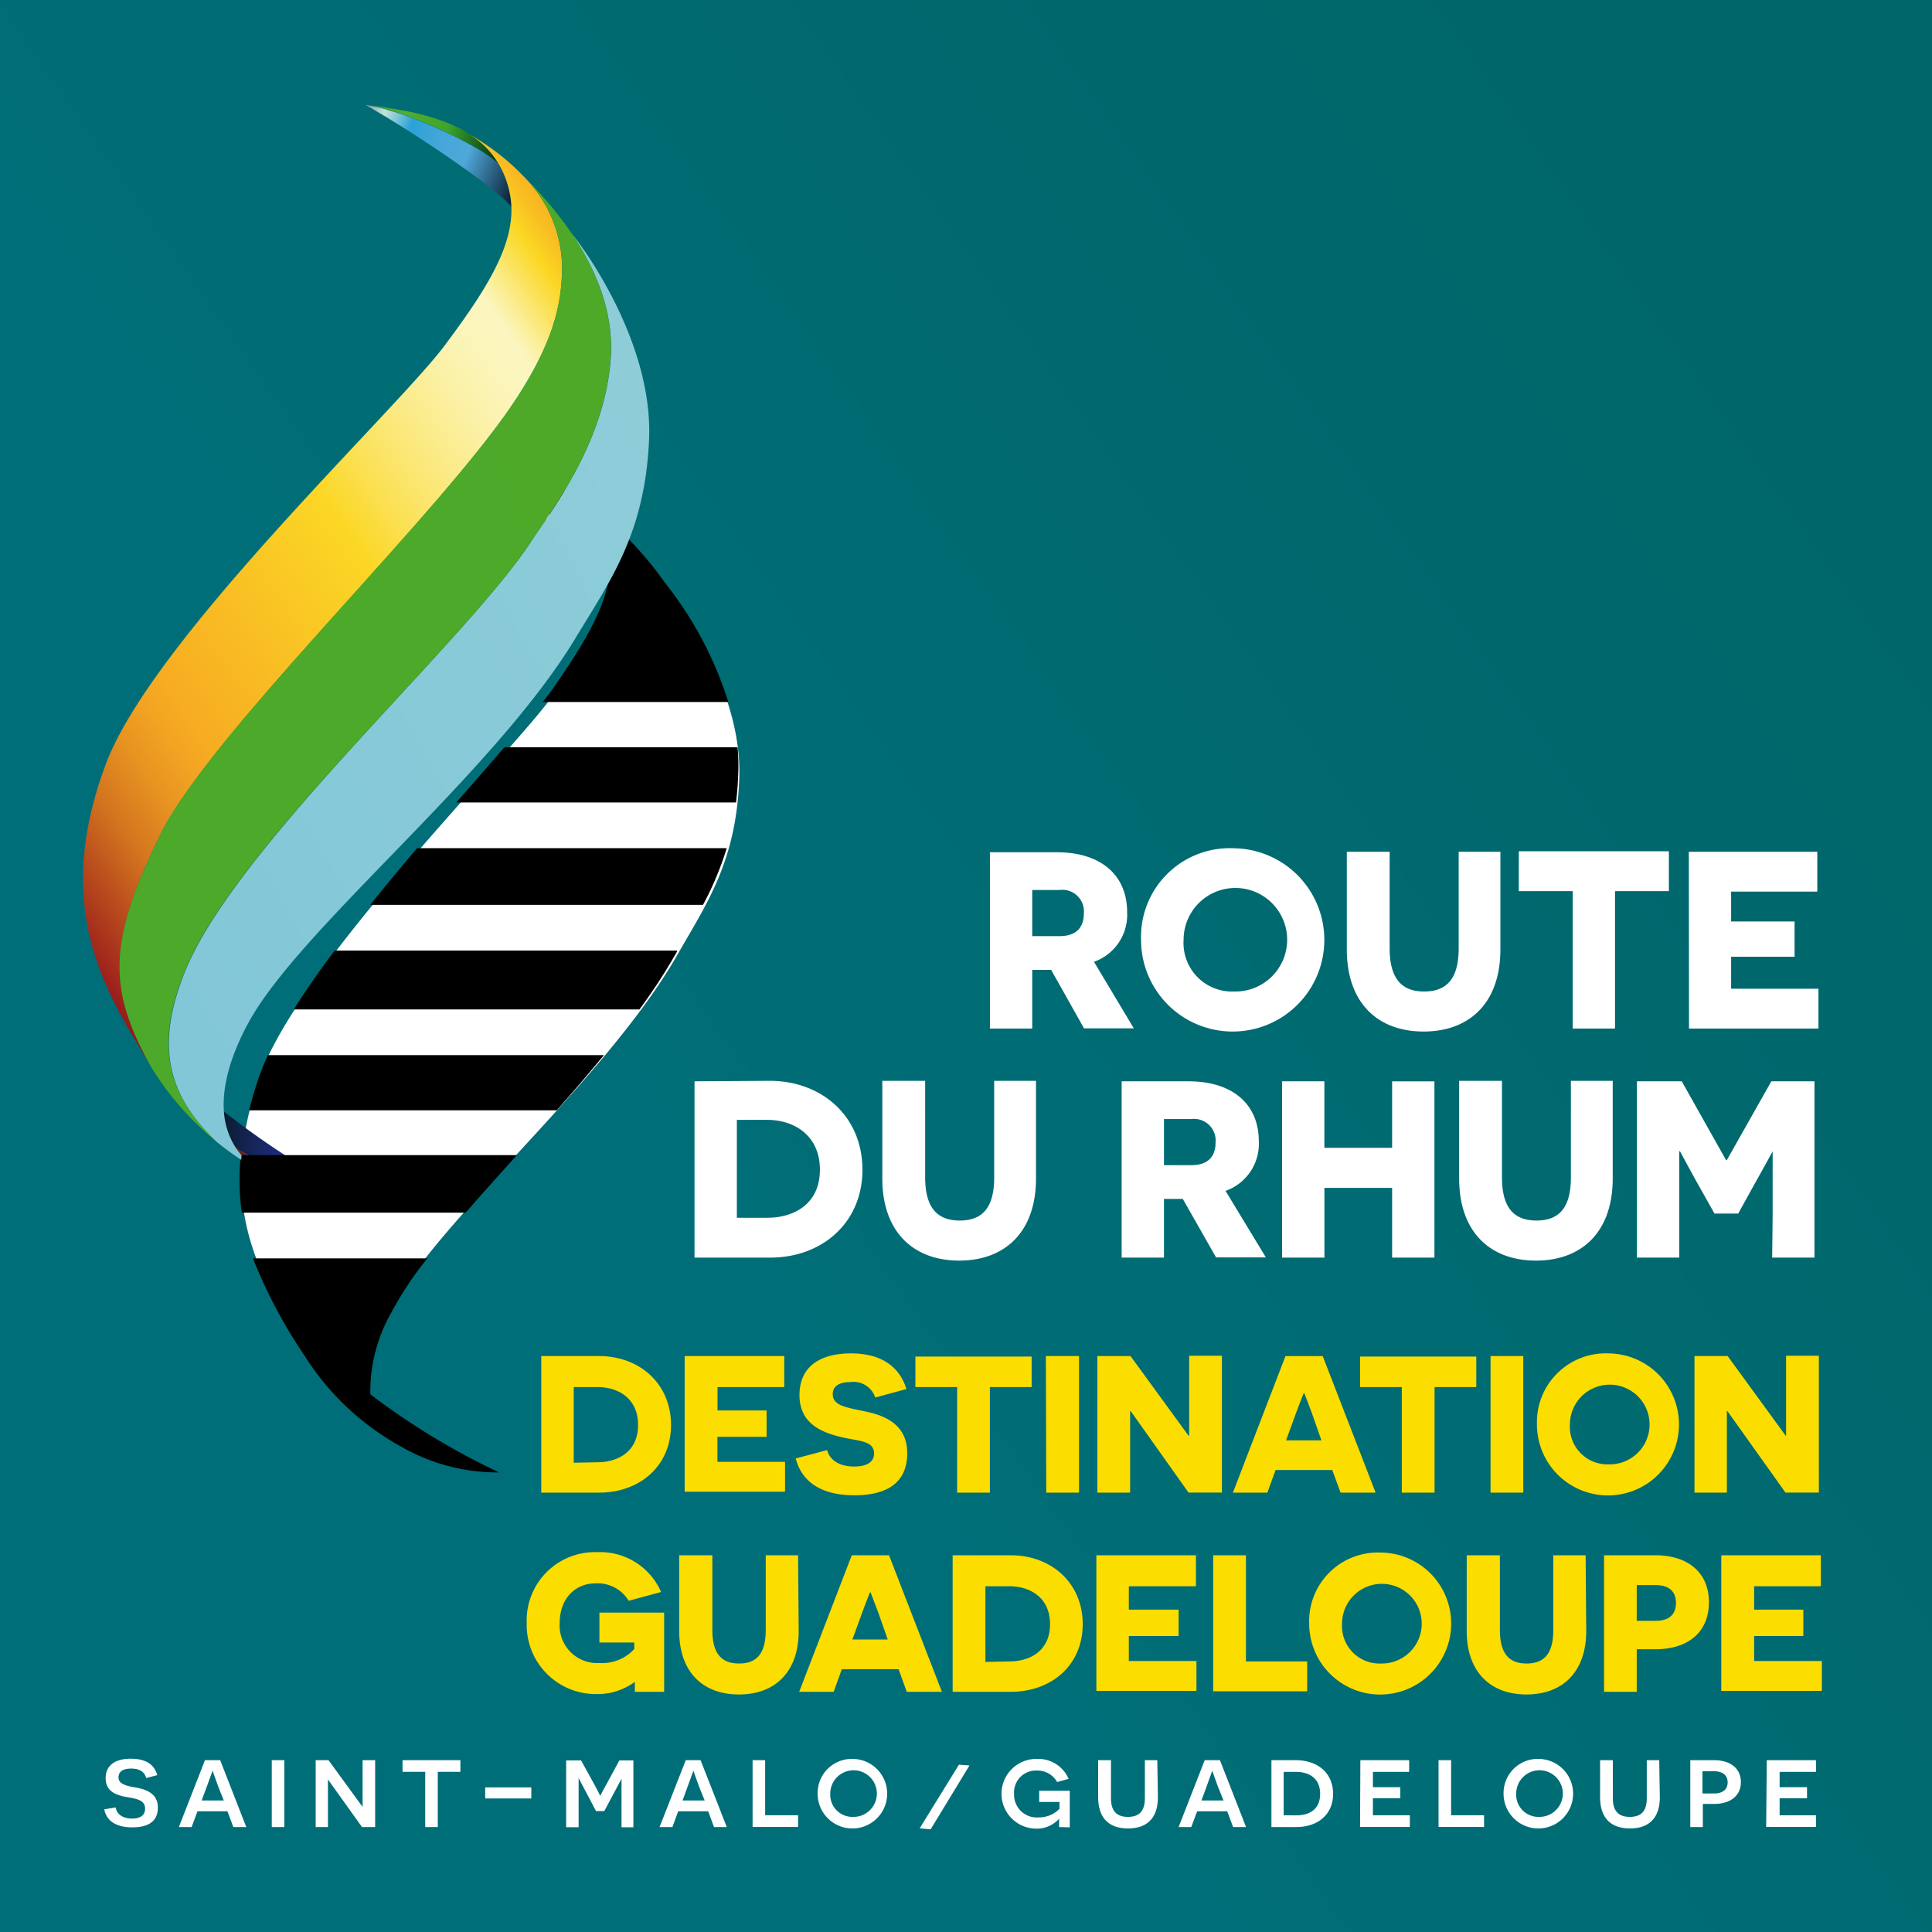<svg xmlns:xlink="http://www.w3.org/1999/xlink" xmlns="http://www.w3.org/2000/svg" width="100" height="100" fill="none">
<rect width="100%" height="100%" fill="#808080" stroke="none"/>
<path d="M100 0H0v100h100V0Z" fill="url(#a)"/>
<path d="M34.485 30.557a18.737 18.737 0 0 0-2.304-2.665l-.227-.222a10.945 10.945 0 0 0-2.279-1.655c-1.257-.788-2.99-1.092-4.886-1.278 2.48 1.335 6.624 4.124 6.856 4.64.103 1.932-1.165 4.004-2.96 6.535-2.185 3.093-13.21 13.974-15.252 19.84-2.417 6.964.294 10.702 2.377 14.088a13.475 13.475 0 0 0 3.092 3.418c.611.482 1.261.913 1.944 1.288 1.546.835 2.17 1.35 3.845 1.34h.124a37.88 37.88 0 0 1-6.593-4.035c-.114-1.269 1.345-2.712 2.062-4.124 2.268-4.48 11.118-11.856 14.799-18.346 1.546-2.696 3.062-4.876 3.185-9.226.108-4.547-3.18-8.902-3.783-9.598Z" fill="#fff"/><path d="M17.325 49.2a43.847 43.847 0 0 0-2.119 3.047h17.892a29.83 29.83 0 0 0 1.948-3 .212.212 0 0 1 0-.046H17.325ZM31.557 29.01c.108 1.959-1.16 4.072-2.954 6.655-.139.19-.309.417-.515.67h9.608a19.155 19.155 0 0 0-3.289-6.186 18.201 18.201 0 0 0-2.314-2.685l-.232-.227a10.822 10.822 0 0 0-2.299-1.65c-1.263-.788-3-1.087-4.907-1.257 2.5 1.33 6.665 4.108 6.902 4.68ZM26.701 59.835H12.459c-.096.977-.077 1.96.056 2.933h11.573c.835-.943 1.7-1.923 2.613-2.933ZM23.623 41.536h14.475c.062-.515.103-1.077.118-1.675.01-.394-.004-.788-.04-1.18H26.107c-.742.86-1.588 1.824-2.485 2.855ZM13.871 54.613c-.197.418-.37.846-.516 1.284a20.308 20.308 0 0 0-.463 1.572h15.927c.83-.943 1.655-1.897 2.439-2.856H13.87ZM20.232 67.98a17.622 17.622 0 0 1 1.887-2.846h-9.026a25.976 25.976 0 0 0 2.665 5.026 13.635 13.635 0 0 0 3.093 3.448 14.1 14.1 0 0 0 1.953 1.294 10.01 10.01 0 0 0 4.902 1.31.512.512 0 0 0 .124 0 37.196 37.196 0 0 1-6.66-4.042 8.176 8.176 0 0 1 1.062-4.19ZM21.588 43.902c-.81.959-1.63 1.943-2.423 2.933h17.222c.505-.935.916-1.917 1.227-2.933H21.588Z" fill="#000"/><path d="M12.165 59.35c1.449 1.062 5.098 2.702 6.598 2.8a11.397 11.397 0 0 1-5.423-1.593 4.244 4.244 0 0 1-1.175-1.206Z" fill="url(#b)"/><path d="M24.335 6.959a4.458 4.458 0 0 1 1.5 1.546c-.773-.825-4.464-2.7-6.933-3.093 2.113.263 4.041.645 5.433 1.547Z" fill="url(#c)"/><path d="M18.902 62.155h-.14c-1.5-.098-5.154-1.737-6.597-2.8a3.922 3.922 0 0 1-.578-1.824 42.315 42.315 0 0 0 7.315 4.624Z" fill="url(#d)"/><path d="M26.392 10.093c.044.21.07.424.077.639-.252-.603-4.82-3.768-7.556-5.304 2.469.397 6.16 2.273 6.933 3.093.27.488.456 1.02.546 1.572Z" fill="url(#e)"/><path d="M25.835 8.526a4.46 4.46 0 0 0-1.5-1.547 12.122 12.122 0 0 1 2.505 1.882l.253.258a6.768 6.768 0 0 1 1.984 4.309c.114 2.366-.593 4.49-2.309 7.14-3.866 5.979-15.876 17.329-18.495 22.68-2.706 5.551-2.69 7.938-.464 11.958-2.247-3.794-5.19-8.005-2.33-15.66 2.418-6.453 15-18.278 17.526-21.649 2.062-2.763 3.536-5.03 3.464-7.175a3.79 3.79 0 0 0-.067-.64 4.86 4.86 0 0 0-.567-1.556Z" fill="url(#f)"/><path d="M29.603 12.098c.66.81 4.237 5.711 3.99 10.727-.232 4.82-2 7.216-3.773 10.15-4.263 7.102-14.33 15.076-16.975 19.989-.84 1.546-1.355 3.154-1.257 4.562.039.646.237 1.273.577 1.824.306.477.704.887 1.17 1.207a15.8 15.8 0 0 1-2.144-1.475c-2.578-2.458-3.16-5.067-1.547-8.953 2.753-6.516 14.531-16.995 17.856-22.114 1.031-1.582 3.902-5.226 4.124-9.675.103-2.386-.882-4.546-2.02-6.242Z" fill="url(#g)"/><path d="M29.603 12.098c1.14 1.696 2.124 3.856 2.01 6.242-.211 4.449-3.092 8.098-4.123 9.676C24.15 33.17 12.37 43.614 9.634 50.114 7.994 54 8.603 56.608 11.18 59.067a15.103 15.103 0 0 1-3.37-3.86c-2.228-4.021-2.243-6.408.463-11.96 2.619-5.37 14.629-16.721 18.495-22.68 1.716-2.65 2.423-4.773 2.31-7.14a6.768 6.768 0 0 0-1.985-4.308c.93.91 1.77 1.908 2.51 2.979Z" fill="url(#h)"/><path d="M26.747 59.789H12.505c-.1.976-.084 1.96.046 2.933h11.583c.82-.944 1.701-1.923 2.613-2.933Z" fill="#000"/><path d="M54.407 50.2h-.979v3.037h-2.19v-9.124h3.468c2.294 0 3.634 1.201 3.634 3.093a2.578 2.578 0 0 1-1.716 2.577l2.062 3.444h-2.578l-1.7-3.026Zm.444-1.747c.809 0 1.247-.402 1.247-1.17a1.114 1.114 0 0 0-1.263-1.216h-1.407v2.386h1.423ZM63.871 43.907a4.743 4.743 0 1 1-4.81 4.743 4.592 4.592 0 0 1 4.81-4.743Zm0 7.413a2.68 2.68 0 1 0-2.608-2.67 2.51 2.51 0 0 0 2.608 2.67ZM77.66 49.144c0 2.753-1.588 4.248-3.974 4.248-2.387 0-3.975-1.495-3.975-4.248v-5.056h2.217v4.99c0 1.546.598 2.242 1.783 2.242 1.186 0 1.79-.676 1.79-2.243v-4.99h2.159v5.057ZM83.593 46.124v7.113h-2.191v-7.113h-2.789v-2.062h7.768v2.062h-2.788ZM87.413 44.088h6.65v2.062h-4.46v1.546h3.284v1.825h-3.284v1.654h4.52v2.062h-6.7l-.01-9.15ZM39.83 55.943c2.727 0 4.809 1.85 4.809 4.603 0 2.753-2.098 4.547-4.768 4.547h-3.923v-9.124l3.882-.026Zm-.114 7.088c1.356 0 2.722-.69 2.722-2.49 0-1.799-1.366-2.577-2.722-2.577H38.14v5.067h1.577ZM53.623 61c0 2.753-1.592 4.248-3.974 4.248-2.381 0-3.98-1.495-3.98-4.248v-5.057h2.217v4.995c0 1.547.603 2.237 1.79 2.237 1.185 0 1.783-.675 1.783-2.237v-4.995h2.164V61ZM61.222 62.057h-.975v3.036h-2.19v-9.124h3.464c2.293 0 3.634 1.201 3.634 3.093a2.578 2.578 0 0 1-1.722 2.577l2.088 3.443h-2.578l-1.721-3.025Zm.443-1.748c.81 0 1.252-.402 1.252-1.17a1.118 1.118 0 0 0-1.262-1.216h-1.408v2.386h1.418ZM72.057 61.484h-3.505v3.609H66.36v-9.124h2.19v3.443h3.506V55.97h2.19v9.124h-2.19v-3.609ZM83.474 61c0 2.753-1.587 4.248-3.974 4.248-2.386 0-3.974-1.495-3.974-4.248v-5.057h2.216v4.995c0 1.547.598 2.237 1.784 2.237 1.185 0 1.783-.675 1.783-2.237v-4.995h2.165V61ZM91.752 62.84v-3.247s-.453.835-.897 1.618l-.886 1.603h-1.227l-.887-1.577c-.453-.81-.886-1.629-.897-1.644h-.04v5.5h-2.191v-9.124h2.32l2.293 4.077h.041l2.304-4.077h2.232v9.124h-2.19l.025-2.253Z" fill="#fff"/><path d="M31.005 70.19c2.109 0 3.727 1.439 3.727 3.568s-1.624 3.5-3.716 3.5h-3V70.19h2.99Zm-.087 5.496c1.03 0 2.108-.516 2.108-1.928 0-1.413-1.062-1.964-2.108-1.964h-1.222v3.917l1.222-.025ZM35.438 70.19h5.155v1.604h-3.454v1.211h2.541v1.366h-2.546v1.294h3.5v1.546h-5.196v-7.02ZM42.81 75.057c.138.515.633.85 1.401.85.645 0 1.031-.221 1.031-.68 0-.675-.845-.634-1.711-.846-.959-.231-2.15-.675-2.15-2.17 0-1.495 1.088-2.16 2.67-2.16 1.444 0 2.475.588 2.866 1.846l-1.613.438a1.186 1.186 0 0 0-1.283-.799c-.645 0-.918.253-.918.624 0 .598.68.685 1.665.892.985.206 2.19.644 2.19 2.164 0 1.521-1.03 2.18-2.741 2.18-1.233 0-2.624-.37-3.032-1.906l1.624-.433ZM51.237 71.794v5.464h-1.696v-5.464h-2.16v-1.577h6.016v1.577h-2.16ZM54.134 70.19h1.716v7.068h-1.696l-.02-7.067ZM58.526 73.041h-.031V77.258h-1.696V70.19h1.716l3.005 4.123h.031v-4.139h1.696v7.083H61.52l-2.994-4.217ZM66.026 76.088l-.428 1.17h-1.783l2.721-7.067h1.928l2.737 7.067h-1.814l-.428-1.17h-2.933Zm1.876-2.949c-.222-.582-.386-1.03-.397-1.03h-.026s-.175.443-.397 1.03l-.515 1.413h1.83l-.495-1.413ZM74.253 71.794v5.464h-1.696v-5.464h-2.16v-1.577h6.015v1.577h-2.16ZM77.15 70.19h1.695v7.068H77.15V70.19ZM83.273 70.052a3.676 3.676 0 1 1-3.721 3.675 3.563 3.563 0 0 1 3.721-3.675Zm0 5.742a2.062 2.062 0 1 0-2.015-2.062 1.944 1.944 0 0 0 2.015 2.062ZM89.412 73.041h-.03V77.258h-1.676V70.19h1.717l3.005 4.123h.02v-4.139h1.696v7.083h-1.727l-3.005-4.217ZM32.86 87.567v-.515a3.262 3.262 0 0 1-1.989.634 3.577 3.577 0 0 1-3.608-3.68 3.532 3.532 0 0 1 3.665-3.666 3.433 3.433 0 0 1 3.289 2.062l-1.676.454a1.877 1.877 0 0 0-1.696-.902c-1.139 0-1.876.85-1.876 2.062a1.943 1.943 0 0 0 2.062 2.061 2.237 2.237 0 0 0 1.799-.726v-.335h-1.804v-1.547h3.35v4.098h-1.515ZM41.34 84.418c0 2.128-1.226 3.288-3.092 3.288s-3.093-1.16-3.093-3.288V80.5h1.716v3.866c0 1.211.464 1.737 1.382 1.737.917 0 1.381-.515 1.381-1.737V80.5h1.675l.031 3.918ZM43.572 86.397l-.422 1.17h-1.784l2.722-7.067h1.928l2.737 7.067h-1.82l-.422-1.17h-2.939Zm1.882-2.949c-.227-.582-.387-1.03-.397-1.03h-.031s-.17.443-.392 1.03l-.515 1.413h1.83l-.495-1.413ZM52.314 80.5c2.108 0 3.727 1.438 3.727 3.567 0 2.129-1.624 3.5-3.716 3.5h-3.016V80.5h3.005Zm-.072 5.495c1.031 0 2.108-.516 2.108-1.928s-1.077-1.964-2.108-1.964h-1.237v3.918l1.237-.026ZM56.748 80.5h5.154v1.603h-3.474v1.211h2.577v1.366h-2.577v1.294h3.5v1.547h-5.18V80.5ZM62.794 80.5h1.696v5.495h3.17v1.546h-4.866V80.5ZM71.484 80.36a3.675 3.675 0 1 1-3.721 3.676 3.556 3.556 0 0 1 3.721-3.675Zm0 5.743a2.062 2.062 0 1 0-2.02-2.062 1.941 1.941 0 0 0 2.02 2.062ZM82.103 84.418c0 2.128-1.232 3.288-3.093 3.288-1.86 0-3.093-1.16-3.093-3.288V80.5h1.717v3.866c0 1.211.464 1.737 1.381 1.737.918 0 1.382-.515 1.382-1.737V80.5h1.675l.031 3.918ZM85.67 80.5c1.732 0 2.784.923 2.784 2.433 0 1.51-1.031 2.433-2.784 2.433h-.953v2.201h-1.691V80.5h2.644Zm.047 3.392c.716 0 1.03-.371 1.03-.928s-.324-.918-1.03-.918h-1v1.846h1ZM89.093 80.5h5.154v1.603h-3.453v1.211h2.546v1.366h-2.546v1.294h3.505v1.547h-5.206V80.5Z" fill="#FBDD00"/><path d="M5.99 93.552c.041.32.33.577.845.577.412 0 .675-.16.675-.516 0-.463-.474-.515-1.082-.623-.438-.098-.959-.273-.959-.954 0-.68.516-1.005 1.294-1.005s1.222.289 1.376.85l-.572.15c-.082-.304-.32-.49-.768-.49s-.665.16-.665.464c0 .304.345.433.897.516.443.087 1.14.257 1.14 1.03 0 .774-.558 1.032-1.336 1.032-.572 0-1.289-.17-1.438-.933l.593-.098ZM10.222 93.752l-.304.815h-.66l1.35-3.459h.789l1.35 3.459h-.67l-.304-.814h-1.551Zm1.098-1.221c-.222-.598-.31-.871-.315-.882l-.335.918-.232.624h1.145l-.263-.66ZM14.067 91.108h.65v3.459h-.65v-3.459ZM18.737 94.567l-1.763-2.464v2.464h-.634v-3.459h.665l1.763 2.418v-2.418h.65v3.459h-.68ZM22.66 91.711v2.856h-.65V91.71h-1.175v-.603h2.995v.603h-1.17ZM25.113 93.088v-.573H27.5v.573h-2.387ZM32.17 92.928v-.86l-.892 1.674h-.427l-.902-1.711v2.546h-.645V91.12h.773l.64 1.16c.221.401.345.67.35.67 0 0 .14-.269.366-.676l.624-1.154h.727v3.458h-.614v-1.65ZM35.103 93.752l-.299.815h-.665l1.356-3.459h.768l1.355 3.459h-.66l-.303-.814h-1.552Zm1.103-1.221c-.222-.598-.31-.871-.314-.882l-.335.918-.227.624h1.144l-.268-.66ZM38.954 91.108h.65v2.85h1.705v.604h-2.355v-3.454ZM44.15 91.041a1.8 1.8 0 1 1-1.83 1.8 1.77 1.77 0 0 1 1.83-1.8Zm0 3a1.206 1.206 0 1 0-1.176-1.2 1.144 1.144 0 0 0 1.176 1.2ZM54.82 94.567v-.433a1.544 1.544 0 0 1-1.196.516 1.804 1.804 0 1 1 .036-3.609 1.71 1.71 0 0 1 1.65 1.031l-.594.165a1.16 1.16 0 0 0-1.03-.593 1.13 1.13 0 0 0-1.196 1.212 1.17 1.17 0 0 0 1.273 1.211 1.464 1.464 0 0 0 1.077-.443v-.356h-1.052v-.577h1.583v1.892l-.552-.016ZM59.933 93.015c0 1.109-.582 1.624-1.546 1.624-.964 0-1.547-.515-1.547-1.624v-1.907h.665v1.97c0 .654.284.963.877.963.592 0 .876-.31.876-.964v-1.969h.644l.031 1.907ZM61.964 93.752l-.304.815h-.655l1.35-3.459h.79l1.35 3.459h-.67l-.304-.814h-1.557Zm1.098-1.221c-.222-.598-.31-.871-.314-.882l-.33.918-.232.624h1.144l-.268-.66ZM67.077 91.108c1.114 0 1.923.655 1.923 1.742 0 1.088-.81 1.717-1.902 1.717h-1.289v-3.459h1.268Zm0 2.856c.748 0 1.253-.346 1.253-1.114 0-.768-.516-1.139-1.273-1.139h-.614v2.248l.634.005ZM70.412 91.108h2.526v.603h-1.876v.794h1.417v.572h-1.417v.882h1.912v.603h-2.577l.015-3.454ZM74.459 91.108h.65v2.85h1.706v.604h-2.356v-3.454ZM79.654 91.041a1.8 1.8 0 1 1-1.83 1.8 1.77 1.77 0 0 1 1.83-1.8Zm0 3a1.206 1.206 0 1 0-1.175-1.2 1.146 1.146 0 0 0 1.175 1.2ZM85.913 93.015c0 1.109-.583 1.624-1.547 1.624s-1.546-.515-1.546-1.624v-1.907h.66v1.97c0 .654.288.963.881.963s.876-.31.876-.964v-1.969h.645l.03 1.907ZM88.716 91.108c.882 0 1.392.449 1.392 1.134 0 .686-.515 1.129-1.392 1.129h-.577v1.196h-.65v-3.459h1.227Zm0 1.722c.475 0 .707-.227.707-.572 0-.346-.227-.578-.707-.578h-.597v1.15h.597ZM91.448 91.108h2.547v.603h-1.882v.794h1.418v.572h-1.418v.882h1.882v.603h-2.578l.031-3.454ZM48.17 94.686l-.567-.052 2.031-3.294.546.041-2.01 3.305Z" fill="#fff"/><defs><linearGradient id="a" x1="-7.046" y1="89.943" x2="107.041" y2="10.062" gradientUnits="userSpaceOnUse"><stop offset=".36" stop-color="#006E78"/><stop offset=".88" stop-color="#006669"/></linearGradient><linearGradient id="b" x1="12.165" y1="60.748" x2="18.763" y2="60.748" gradientUnits="userSpaceOnUse"><stop stop-color="#632114"/><stop offset=".57" stop-color="#A93E1B"/><stop offset=".6" stop-color="#B5421D"/><stop offset=".7" stop-color="#DA4E24"/><stop offset=".76" stop-color="#E85227"/><stop offset="1" stop-color="#F7B03E"/></linearGradient><linearGradient id="c" x1="25.685" y1="7.67" x2="18.995" y2="6.072" gradientUnits="userSpaceOnUse"><stop stop-color="#053E1B"/><stop offset=".39" stop-color="#3BA52B"/><stop offset=".44" stop-color="#40A62A"/><stop offset=".61" stop-color="#4EA929"/><stop offset=".73" stop-color="#52AB39"/><stop offset=".86" stop-color="#3BA530"/><stop offset=".87" stop-color="#3EA633"/><stop offset=".92" stop-color="#48A93F"/><stop offset="1" stop-color="#078B46"/></linearGradient><linearGradient id="d" x1="11.587" y1="59.84" x2="18.902" y2="59.84" gradientUnits="userSpaceOnUse"><stop stop-color="#0A1D31"/><stop offset=".33" stop-color="#1C2972"/><stop offset=".42" stop-color="#1D2D76"/><stop offset=".51" stop-color="#1F3A82"/><stop offset=".6" stop-color="#234F95"/><stop offset=".68" stop-color="#2766AB"/><stop offset=".84" stop-color="#BECEE0"/><stop offset=".85" stop-color="#B6C6D9"/><stop offset=".88" stop-color="#A1AFC4"/><stop offset=".92" stop-color="#7E8AA3"/><stop offset=".96" stop-color="#4F5775"/><stop offset="1" stop-color="#1A1E42"/></linearGradient><linearGradient id="e" x1="26.866" y1="9.629" x2="18.206" y2="6.093" gradientUnits="userSpaceOnUse"><stop stop-color="#0A1D31"/><stop offset=".33" stop-color="#4EA8D9"/><stop offset=".44" stop-color="#4AA7D9"/><stop offset=".56" stop-color="#3DA5D8"/><stop offset=".68" stop-color="#2AA2D7"/><stop offset=".84" stop-color="#C2E2D8"/><stop offset=".86" stop-color="#BBDAD5"/><stop offset=".89" stop-color="#A6C3CB"/><stop offset=".94" stop-color="#859EBC"/><stop offset=".99" stop-color="#576BA8"/><stop offset="1" stop-color="#4B5DA2"/></linearGradient><linearGradient id="f" x1="-.66" y1="42.794" x2="35.149" y2="17.727" gradientUnits="userSpaceOnUse"><stop stop-color="#98191B"/><stop offset=".07" stop-color="#B84A1D"/><stop offset=".13" stop-color="#D3751F"/><stop offset=".19" stop-color="#E79321"/><stop offset=".24" stop-color="#F3A522"/><stop offset=".27" stop-color="#F7AC22"/><stop offset=".55" stop-color="#FBD725"/><stop offset=".62" stop-color="#FBE25C"/><stop offset=".69" stop-color="#FBEB88"/><stop offset=".75" stop-color="#FBF1A7"/><stop offset=".8" stop-color="#FBF5BA"/><stop offset=".84" stop-color="#FBF6C1"/><stop offset=".86" stop-color="#FBEF9C"/><stop offset=".92" stop-color="#FBD723"/><stop offset=".95" stop-color="#F8BD22"/><stop offset=".98" stop-color="#F6AA22"/><stop offset="1" stop-color="#F5A322"/></linearGradient><linearGradient id="g" x1="829.373" y1="6202.7" x2="3376.32" y2="4801.36" gradientUnits="userSpaceOnUse"><stop stop-color="#0A1D31"/><stop offset=".33" stop-color="#4EA8D9"/><stop offset=".44" stop-color="#4AA7D9"/><stop offset=".56" stop-color="#3DA5D8"/><stop offset=".68" stop-color="#2AA2D7"/><stop offset=".84" stop-color="#C2E2D8"/><stop offset=".86" stop-color="#BBDAD5"/><stop offset=".89" stop-color="#A6C3CB"/><stop offset=".94" stop-color="#859EBC"/><stop offset=".99" stop-color="#576BA8"/><stop offset="1" stop-color="#4B5DA2"/></linearGradient><linearGradient id="h" x1="669.781" y1="5811.13" x2="3040.98" y2="4867.67" gradientUnits="userSpaceOnUse"><stop stop-color="#053E1B"/><stop offset=".39" stop-color="#3BA52B"/><stop offset=".44" stop-color="#40A62A"/><stop offset=".61" stop-color="#4EA929"/><stop offset=".73" stop-color="#52AB39"/><stop offset=".86" stop-color="#3BA530"/><stop offset=".87" stop-color="#3EA633"/><stop offset=".92" stop-color="#48A93F"/><stop offset="1" stop-color="#078B46"/></linearGradient></defs><script xmlns=""/></svg>